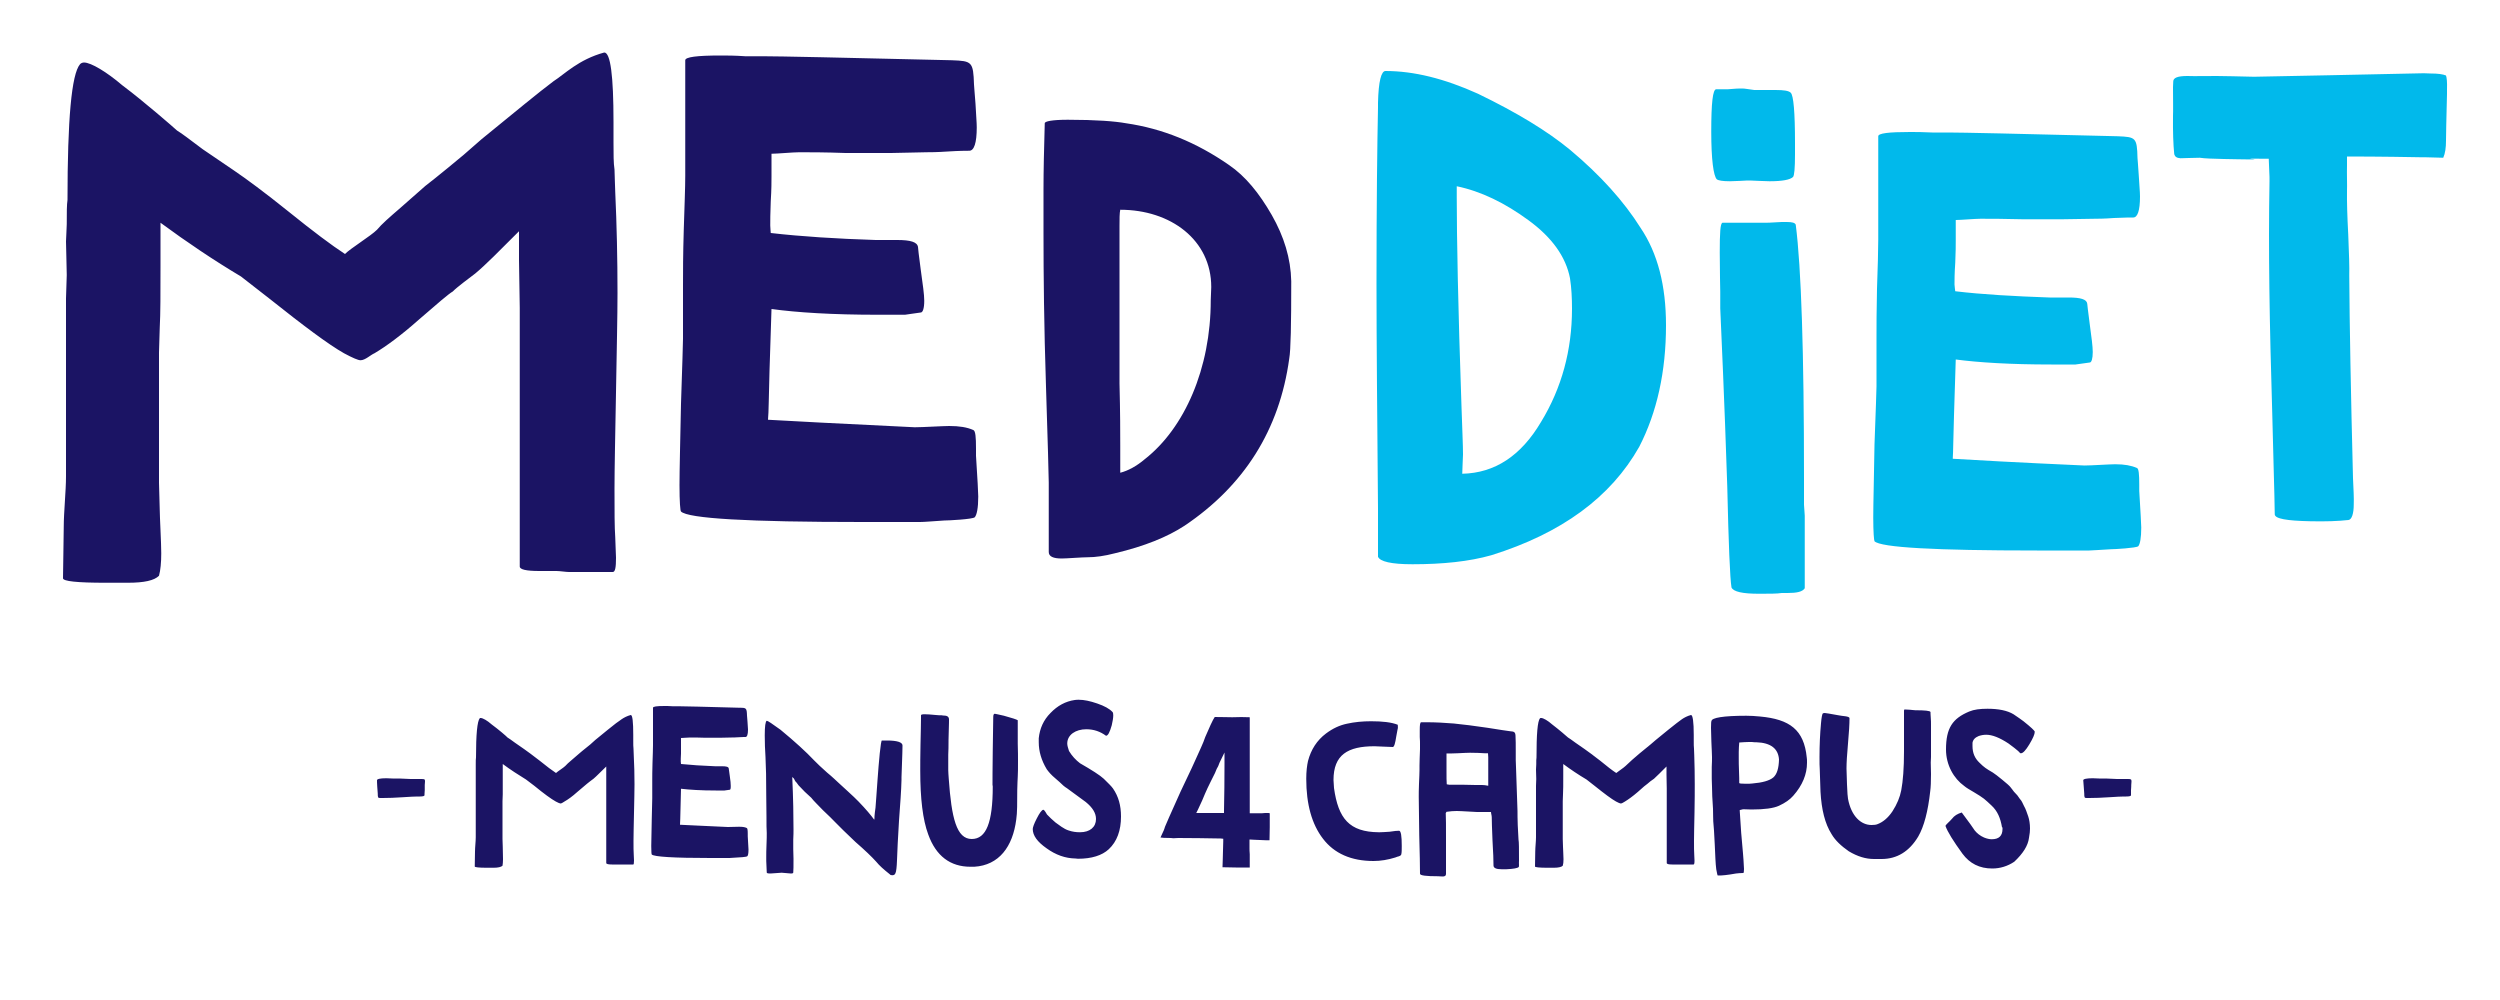 <?xml version="1.0" encoding="UTF-8"?> <svg xmlns="http://www.w3.org/2000/svg" version="1.2" viewBox="0 0 1000 400" width="1000" height="400"><title>Path 6</title><style> .s0 { fill: #01b9eb } .s1 { fill: #1b1464 } </style><path id="Path 6" class="s0" d="m779.3 53q8.2 0 67.8 1.5c7.2 0.3 7.7 0.5 7.9 8.7 0 0.7 0.3 3 0.5 6.9 0.2 3.7 0.5 6.7 0.5 8.5 0 5.7-1 8.4-2.7 8.4-1 0-3.5 0-7.7 0.2-4 0.3-6.5 0.3-7.7 0.3-2.7 0-9.7 0.2-12.7 0.2h-16.3c-7.2-0.2-12.9-0.2-16.7-0.2-2.2 0-7.9 0.5-9.9 0.5v8.2c0 1.7 0 4.7-0.2 8.9-0.3 4.2-0.3 7.2-0.3 8.7 0 0.7 0.3 2.5 0.3 2.7 10.9 1.3 23.5 2 37.7 2.5h1.5 6.2c4.7 0 7.2 0.7 7.4 2.5 0 0.2 0.3 2.9 1 8.2 0.7 5.2 1.2 8.9 1.2 11.1 0 2.7-0.5 4.2-1.2 4.2-0.2 0-5.5 0.8-5.7 0.8h-1-7.9-0.8c-16.3 0-29-0.8-38.2-2l-0.7 22.3c-0.3 8.9-0.3 14.7-0.5 17.4 8.2 0.5 25.8 1.5 52.6 2.7h0.2c2.7 0 9.9-0.5 12.2-0.5 3.7 0 6.4 0.5 8.7 1.5 0.7 0.3 0.9 2.5 0.9 6.7v2.5c0.5 8.4 0.8 13.4 0.8 14.6 0 4.2-0.5 6.7-1.2 7.5-0.8 0.7-9.5 1.2-11 1.2-4.2 0.2-7.2 0.5-8.6 0.5h-6.2-3.8-10.9c-40.9 0-62.5-1.2-65-3.7-0.2-0.3-0.5-3.5-0.5-9.5 0-5.7 0.3-15.6 0.5-29.2 0.5-13.9 0.8-21.6 0.8-23.3v-19.4c0-4.4 0-10.9 0.2-19.6 0.3-8.7 0.5-15.4 0.5-19.6v-41.4c0-1.2 4.2-1.7 12.7-1.7 2.2 0 5.2 0 8.9 0.2z"></path><path id="Path 7" fill-rule="evenodd" class="s1" d="m245.4 48.8v8.1c0 4.7 0 8.4 0.4 10.9 0 2.2 0.3 7.5 0.3 9.1q0.9 19.7 0.9 40.3c0 9.1-0.3 22.2-0.6 39.7-0.3 17.2-0.6 30.3-0.6 38.7 0 8.8 0 15.3 0.3 19.4 0 1.6 0.3 6.6 0.3 8.1 0 3.8-0.3 5.7-1.3 5.7h-17.5c-1.2 0-3.7-0.4-5-0.4h-6.8c-5.3 0-7.9-0.6-7.9-1.8v-103.5c0-4-0.3-15-0.3-19v-11.6c-7.8 7.8-13.4 13.5-17.5 16.9-2.1 1.6-7.5 5.6-9 7.2-1.6 0.9-6 4.7-13.5 11.2-7.1 6.3-13.1 10.7-17.8 13.5-1.5 0.6-3.7 2.8-5.6 2.8q-1.4 0-6.6-2.8c-6.2-3.5-16.2-11-29.9-21.9l-11.3-8.8c-10.9-6.5-21.6-13.7-32.2-21.5v17.2c0 10.9 0 19.3-0.3 24.7 0 2.1-0.3 7.8-0.3 10v52.1c0 2.5 0.3 8.5 0.3 11 0 2.5 0.6 13.1 0.6 17.2 0 3.7-0.3 6.8-0.9 9-1.9 1.9-5.9 2.8-12.5 2.8h-8.8c-11.5 0-17.1-0.6-17.1-1.8 0-4.1 0.3-15.7 0.3-20.7 0-5.6 0.9-14.3 0.9-20v-71.2c0-1.6 0.3-7.8 0.3-9.4 0-3.4-0.3-10.6-0.3-13.4 0-1.3 0.3-5.3 0.3-6.9 0-4.7 0-7.8 0.3-9.7 0-32.2 1.6-50.3 5-54.3 0.3-0.4 1-0.7 1.6-0.7 2.8 0 9.1 3.8 15.3 9.1 8.8 6.6 20.6 16.9 21.9 18.1q2.3 1.4 10.3 7.5l12.5 8.5c5 3.4 12.2 8.7 21.9 16.5q14.5 11.7 22.5 16.9c2.1-2.2 10.3-7.2 12.8-9.7 1.8-2.2 5-5 9.3-8.7l10-8.8c0.4-0.3 5.7-4.4 15.4-12.5l7.1-6.2c13.5-11 22.9-18.8 28.8-23.2 4.4-2.8 10-8.7 20.3-11.5 2.5 0 3.7 9.3 3.7 27.8zm59.9-26.3q9.1 0 75.5 1.6c8 0.3 8.5 0.6 8.8 9.7 0 0.8 0.3 3.3 0.6 7.7 0.2 4.2 0.5 7.5 0.5 9.4 0 6.4-1.1 9.4-3 9.4-1.1 0-3.9 0-8.6 0.3-4.4 0.3-7.2 0.3-8.6 0.3-3 0-10.8 0.3-14.1 0.3h-18.2c-8-0.3-14.4-0.3-18.5-0.3-2.5 0-8.9 0.6-11.1 0.6v9.1c0 1.9 0 5.2-0.3 9.9-0.2 4.7-0.2 8-0.2 9.7 0 0.8 0.2 2.8 0.2 3 12.2 1.4 26.3 2.3 42 2.8h8.6c5.3 0 8 0.8 8.3 2.8 0 0.2 0.3 3.3 1.1 9.1 0.8 5.8 1.4 9.9 1.4 12.4 0 3.1-0.6 4.7-1.4 4.7-0.3 0-6.1 0.9-6.3 0.9h-10.8c-18.3 0-32.4-0.9-42.6-2.3l-0.8 24.9c-0.3 10-0.3 16.3-0.6 19.4 9.1 0.5 28.8 1.6 58.6 3h0.3c3 0 11.1-0.5 13.6-0.5 4.1 0 7.1 0.5 9.6 1.6 0.9 0.3 1.1 2.8 1.1 7.5v2.8c0.6 9.4 0.9 14.9 0.9 16.3 0 4.7-0.6 7.4-1.4 8.3-0.8 0.8-10.5 1.3-12.2 1.3-4.7 0.3-8 0.6-9.7 0.6h-23.2c-45.6 0-69.6-1.4-72.4-4.2-0.3-0.2-0.6-3.8-0.6-10.5 0-6.3 0.3-17.4 0.6-32.6 0.5-15.5 0.8-24 0.8-26v-21.5c0-5 0-12.2 0.3-21.9 0.3-9.6 0.6-17.1 0.6-21.8v-46.2c0-1.3 4.7-1.9 14.1-1.9 2.4 0 5.8 0 9.9 0.3zm114.2 170.5c0-2.9-0.3-9.2-0.3-12.1l-0.8-26.2c-0.8-24.1-1-45.1-1-61.1v-18.1c0-7.1 0.2-15.7 0.5-26.2 0-0.8 3.1-1.4 9.2-1.4 11.3 0 18.9 0.6 23.3 1.4 14.5 2.1 28.1 7.6 41.2 16.7 6.6 4.5 12.1 11.3 17.1 20 4.9 8.6 7.6 17.3 7.8 26.5 0 17.3-0.2 27.5-0.8 30.9-3.9 28.6-18.1 50.9-41.9 66.9-6.9 4.5-16 8.2-27.8 11-4.2 1.1-7.9 1.6-10.8 1.6-2.4 0-8.6 0.5-10.5 0.5-3.4 0-5.2-0.8-5.2-2.6zm28.3-102.6v63c0.3 11.8 0.3 20.2 0.3 24.7v11c3.1-0.8 6.5-2.6 9.9-5.5 15.8-12.4 26.3-36.2 26.3-63.5 0-1.1 0.2-4.2 0.2-5.3 0-18.8-16.2-30.9-36.4-30.9-0.3 1.3-0.3 3.7-0.3 6.5z"></path><path id="Path 8" fill-rule="evenodd" class="s0" d="m591.2 37.5c15.5 7.5 27.7 14.9 36.8 22.4 12.2 10.2 21.6 20.7 28.2 31.2 6.9 10.2 10.2 23.2 10.2 39 0 18.5-3.6 34.8-10.7 48.6-11.4 20.2-31 34.6-59.2 43.4-8.8 2.5-19.4 3.6-31.5 3.6-8.6 0-13-1.1-13.8-3v-19.4c-0.3-36.2-0.6-66-0.6-89.8 0-32.6 0.3-56.1 0.6-70.5v-1.9c0.2-8.6 1.3-12.7 3-12.7 11.3 0 23.5 3 37 9.1zm25.2 131.3c8.3-13.6 12.4-28.8 12.4-45.3 0-4.2-0.2-8.3-0.8-12.2q-2.5-12.9-16.6-23.2c-9.4-6.9-19-11.6-28.7-13.6v4.5c0 15.7 0.5 43.6 1.9 83.7 0.3 9.1 0.6 15.5 0.6 19.1 0 1.4-0.3 5.8-0.3 7.7q19.5-0.4 31.5-20.7zm90-79.7c1.9 0 5.2-0.3 6.3-0.3h2c2.2 0 3.3 0.3 3.6 1.1 2.2 17.1 3.3 50.9 3.3 101.5v10.5c0 0.8 0.3 3.5 0.3 4.4v29c-0.9 1.4-3.1 1.9-6.9 1.9h-2.3c-1.9 0.3-4.9 0.3-9.1 0.3-6.6 0-10.2-0.8-11-2.5q-0.9-5.4-1.7-40.6c-0.3-9.4-1.1-33.2-2.8-71.1v-6.6c0 0-0.2-9.7-0.2-15.7 0-7.8 0.2-11.7 1.1-11.9zm-15.2-53.4c3-0.3 4.7-0.3 5.5-0.3h0.3c0.8 0 2.5 0.3 4.7 0.6h8.5c3.4 0 5.3 0.3 6.1 1.1 1.1 1.1 1.7 7.7 1.7 20.2v4.4q0 8.3-0.8 9.1c-1.2 1.1-4.2 1.7-9.4 1.7-2.3 0-6.7-0.3-7.8-0.3h-1.1c-0.3 0-4.7 0.3-6.9 0.3-3 0-4.7-0.3-5.3-0.8-1.3-1.4-2.2-7.8-2.2-19.1 0-11.4 0.6-16.9 2-16.9zm276.9 27.2c-15.3-0.3-27.5-0.3-29.3-0.3v3.6c-0.1 3 0.1 8.4 0 10.1q-0.1 6.5 0.5 17.6c0.3 7.4 0.5 13 0.4 16.3q0.2 29.8 1.5 81.1c0.2 4.3 0.4 7.9 0.3 10.4 0 3.8-0.8 6.1-2.1 6.3q-6.1 0.7-15.3 0.5c-9.4-0.2-14.2-1-14.2-2.8-0.1-8.9-0.6-22.2-1-40.3-1.1-36.4-1.6-65.2-1.1-93 0.1-1.2-0.3-7.1-0.3-8.9h-1.8c-14.5-0.3 5.7 0.5-10.8 0.2l-5.4-0.1c-4.3-0.1-7.6-0.2-9.6-0.5-2.3 0-6.6 0.2-7.7 0.2-1.5-0.1-2.2-0.6-2.5-1.6q-0.6-5.8-0.5-15.3c0.1-1.3 0-8.4 0-11.5l0.1-2.3c0-1.5 1.8-2.2 5.6-2.2 2.3 0.1 9.4 0 11.7 0l6.4 0.1 8.6 0.2 30.2-0.6 37.7-0.8 2.8 0.1q4.2 0 6.1 0.8c0.3 0.8 0.5 2.6 0.4 5.6v1.8l-0.3 12.5-0.1 6.1c0 2.8-0.3 5.1-1.1 6.9l-7.4-0.2z"></path><path id="Path 9" class="s1" d="m850.5 311.6h0.6c1.3 0 1.5 0.1 1.5 1 0 0.2-0.1 0.9-0.1 1.4 0 0.3 0 1-0.1 2.1 0 1.1 0 1.8 0 2 0 0.3-0.6 0.5-2 0.5h-0.8c-1 0-3 0.1-6 0.3-2.9 0.2-5.6 0.3-7.9 0.3h-1.1c-0.8 0-0.9-0.2-0.9-1.8q0-0.6-0.2-2.7c-0.1-1.4-0.2-2.3-0.2-2.6 0-0.5 1.3-0.8 3.8-0.8 0.6 0 2.2 0.1 2.5 0.1 1.9 0 4.3 0 7.2 0.2zm-682.6 0h0.6c1.4 0 1.5 0.1 1.5 1 0 0.2-0.1 0.9-0.1 1.4 0 0.3 0 1 0 2.1-0.1 1.1-0.1 1.8-0.1 2 0 0.3-0.6 0.5-1.9 0.5h-0.9c-1 0-3 0.1-6 0.3-2.9 0.2-5.6 0.3-7.9 0.3h-1.1c-0.8 0-0.9-0.2-0.9-1.8q0-0.6-0.2-2.7c-0.1-1.4-0.1-2.3-0.1-2.6 0-0.5 1.2-0.8 3.7-0.8 0.6 0 2.2 0.1 2.5 0.1 1.9 0 4.3 0 7.2 0.2zm85.4-17.6v2.3c0 1.4 0 2.5 0.1 3.2 0 0.6 0.1 2.1 0.1 2.6q0.3 5.7 0.3 11.6c0 2.6-0.1 6.4-0.2 11.4-0.1 5-0.2 8.8-0.2 11.2 0 2.5 0 4.4 0.1 5.6 0 0.4 0.1 1.9 0.1 2.3 0 1.1-0.1 1.6-0.3 1.6h-5.1c-0.3 0-1.1 0-1.4 0h-2c-1.5 0-2.3-0.2-2.3-0.6v-29.8c0-1.2 0-4.3 0-5.5v-3.3c-2.3 2.2-3.9 3.9-5.1 4.9-0.6 0.4-2.1 1.6-2.6 2-0.4 0.3-1.7 1.4-3.9 3.3-2 1.8-3.7 3-5.1 3.8-0.4 0.2-1.1 0.8-1.6 0.8q-0.4 0-1.9-0.8c-1.8-1-4.7-3.1-8.6-6.3l-3.3-2.5c-3.1-1.9-6.2-3.9-9.3-6.2v5c0 3.1 0 5.5 0 7.1 0 0.6-0.1 2.2-0.1 2.8v15.1c0 0.7 0.1 2.4 0.1 3.1 0 0.7 0.1 3.8 0.1 5 0 1.1-0.1 2-0.2 2.6-0.6 0.5-1.7 0.8-3.6 0.8h-2.6c-3.3 0-4.9-0.2-4.9-0.5 0-1.2 0.1-4.5 0.1-6 0-1.6 0.3-4.1 0.3-5.7v-20.6c0-0.4 0-2.2 0-2.7 0-1 0-3 0-3.8 0-0.4 0-1.6 0-2 0-1.4 0-2.3 0.1-2.8 0-9.3 0.5-14.5 1.5-15.7 0.1-0.1 0.2-0.1 0.4-0.1 0.8 0 2.6 1 4.4 2.6 2.6 1.9 6 4.8 6.3 5.2q0.7 0.4 3 2.1l3.6 2.5c1.4 1 3.5 2.5 6.3 4.7q4.2 3.4 6.5 4.9c0.6-0.6 3-2.1 3.7-2.8 0.5-0.6 1.4-1.4 2.7-2.5l2.9-2.5c0-0.1 1.6-1.3 4.4-3.6l2-1.8c3.9-3.2 6.6-5.4 8.3-6.7 1.3-0.8 2.9-2.5 5.9-3.3 0.7 0 1 2.7 1 8zm18.1-11.5q2.9 0 24.5 0.6c2.6 0 2.8 0.1 2.9 3.1 0 0.3 0.1 1.1 0.2 2.5 0.1 1.4 0.2 2.5 0.2 3.1 0 2.1-0.4 3-1 3-0.4 0-1.3 0-2.8 0.1-1.4 0.1-2.3 0.1-2.8 0.1-1 0-3.5 0.1-4.6 0.1h-5.9c-2.6-0.1-4.7-0.1-6.1-0.1-0.8 0-2.8 0.2-3.6 0.2v3c0 0.6 0 1.7 0 3.2-0.1 1.5-0.1 2.6-0.1 3.2 0 0.2 0.1 0.9 0.1 1 3.9 0.4 8.5 0.7 13.6 0.9h0.6 2.2c1.7 0 2.6 0.2 2.7 0.9 0 0 0.1 1 0.4 2.9 0.3 1.9 0.4 3.3 0.4 4.1 0 1-0.1 1.5-0.4 1.5-0.1 0-2 0.3-2.1 0.3h-0.3-2.9-0.3c-5.9 0-10.5-0.3-13.9-0.7l-0.2 8.1c-0.1 3.2-0.1 5.3-0.2 6.3 3 0.1 9.4 0.5 19.1 0.9h0.1c1 0 3.6-0.1 4.4-0.1 1.3 0 2.3 0.1 3.1 0.5 0.3 0.1 0.4 0.9 0.4 2.4v0.9c0.2 3.1 0.3 4.9 0.3 5.3 0 1.6-0.2 2.5-0.5 2.7-0.3 0.3-3.4 0.5-4 0.5-1.5 0.1-2.6 0.2-3.1 0.2h-2.3-1.3-4c-14.8 0-22.6-0.5-23.5-1.4-0.1-0.1-0.2-1.2-0.2-3.4 0-2.1 0.1-5.7 0.2-10.6 0.1-5.1 0.2-7.8 0.2-8.5v-7c0-1.6 0-4 0.1-7.1 0.1-3.2 0.2-5.6 0.2-7.1v-15c0-0.5 1.5-0.7 4.6-0.7 0.8 0 1.9 0 3.2 0.1zm34.5 11.7q0-5.5 0.8-5.9c0.4 0 2.2 1.2 5.5 3.6 5.7 4.7 10.2 8.8 13.5 12.3 1.2 1.2 2.8 2.8 5.1 4.8 2.2 1.8 3.7 3.3 4.7 4.2l3.6 3.3c1.9 1.7 3.3 3.1 4.3 4.1 2.9 3 5 5.5 6.3 7.3 0.1-0.3 0.1-0.8 0.1-1.4 0-0.7 0.3-2.6 0.4-3.4 0-0.4 0.1-1.7 0.3-4l0.5-7c0.5-7 1.3-16.4 1.8-15.9h1.9c4.2 0 6.3 0.7 6.3 2 0 1.7-0.1 4-0.2 7-0.1 2.9-0.2 4.8-0.2 5.7v1.1c-0.1 4.1-0.5 9.6-1 16.3-0.4 6.8-0.7 12.1-0.8 15.8-0.1 2.7-0.3 4.5-0.6 5.1-0.2 0.6-0.6 0.9-1.3 0.9-0.4 0-0.8-0.1-1-0.4-2.4-1.9-4.2-3.5-5.4-5-1.7-1.9-4.5-4.6-8.3-7.9q-5.5-5.2-8.1-7.9-1.5-1.6-4.9-4.8c-2.1-2.2-3.8-3.8-4.7-5l-2.6-2.4c-1.1-1.2-1.9-2-2.5-2.6-0.3-0.4-0.9-1.3-1.2-1.5-0.7-1-0.2-0.9-1.3-1.8 0.4 8.8 0.5 15.8 0.5 21 0 0.9 0 2.3-0.1 4.1v3.8c0 0.7 0.1 2.7 0.1 3.8 0 2.8 0 4.7-0.1 5.5 0 0.3-0.3 0.4-1 0.4-0.7 0-2.7-0.3-3.5-0.3h-0.3q-3.8 0.3-4.3 0.3c-1 0-1.5-0.1-1.5-0.4l-0.2-4.6v-1.7c0-1.1 0-2.7 0.1-4.8 0.1-2.1 0.1-3.7 0.1-4.7 0-0.7-0.1-2.3-0.1-2.7 0-1.2 0-5.3-0.1-12 0-6.8-0.1-12.1-0.3-15.6-0.2-3-0.3-5.9-0.3-8.7zm73.4 13.9c0 0.8 0.1 1.9 0.2 3.4 1.1 15.7 3.1 24.1 9.2 24.1 5.8 0 8.4-6.6 8.4-21 0-0.1-0.1-0.6-0.1-0.7 0-1.7 0-6.3 0.1-13.7 0.1-7.4 0.2-11.9 0.2-13.4 0-0.8 0.2-1.3 0.6-1.3 0.3 0 1.8 0.4 3.7 0.8 3.3 0.9 5.1 1.5 5.5 1.8v2.7 6.7c0.1 3 0.1 5.2 0.1 6.8 0 2.8 0 5-0.1 6.4-0.1 1-0.1 2.8-0.2 5.3 0 5 0 9.2-0.4 11.8-1.4 10.9-6.9 18.3-16.8 18.9h-1.5c-8.1 0-13.8-4.3-16.9-12.9-2.2-5.9-3.2-14.4-3.2-25.5 0-2.3 0-5.8 0.1-10.5 0.1-4.8 0.2-8.3 0.2-10.6v-1.1c0-0.3 0.6-0.4 1.5-0.4q1.4 0 4.4 0.3c0.3 0 1 0.1 1.3 0.1 0.8 0 1.4 0 1.6 0.1 1.4 0 2.4 0.3 2.4 1.6 0 0.3 0 1.9-0.1 4.7-0.1 2.8-0.1 4.5-0.1 5.3 0 0.6 0 2-0.1 4.1v4.8zm52.7 24.8c4 0 6.4-2.1 6.4-5.3 0-2.4-1.4-4.6-4.1-6.8l-7.5-5.5c-1-0.6-1.9-1.4-3-2.5l-1.6-1.4c-1.8-1.5-2.7-2.6-3.5-3.7q-3.2-5.3-3.2-10.8v-1.6c0.4-3.9 1.9-7.3 4.7-10.1q4.2-4.4 9.7-5.2c0.6-0.1 1.2-0.1 1.6-0.1 2.1 0 4.5 0.5 7.4 1.5 2.9 1 4.9 2.1 6.1 3.4 0.2 0.2 0.3 0.6 0.3 1.3 0 1-0.2 2.3-0.6 4-0.8 2.8-1.5 4.2-2.3 4.2-2.3-1.7-4.9-2.6-7.9-2.6-4.2 0-7.6 2.2-7.6 5.7 0 0.8 0.3 1.8 0.7 3 1.2 2 2.7 3.6 4.4 4.9 4.7 2.7 8 4.8 9.5 6.2 1.7 1.7 3 2.9 3.7 3.9 2.2 3.2 3.2 6.8 3.2 11.2 0 5.6-1.6 10-4.9 13.1-2.7 2.5-6.9 3.8-12.3 3.8-0.1 0-0.8-0.1-1-0.1q-6.1-0.1-11.6-4.1c-3.7-2.6-5.5-5.1-5.5-7.7 0-0.6 0.5-2.1 1.6-4.2 1.1-2.2 2-3.4 2.6-3.5 0.5 0 1.3 1.6 1.5 1.9l1.6 1.6 1.8 1.6c1.3 0.9 3.3 2.6 5.3 3.2 1.5 0.5 2.9 0.7 4.5 0.7zm117.8-34.4c-10.7 0-16.4 3.4-16.4 13.5 0 0.6 0.1 1.7 0.2 3.2 1.7 12.2 6.1 17.6 17.9 17.7h0.4c0.8 0 2.2-0.1 3.9-0.2 1.8-0.3 3.1-0.4 3.8-0.4 0.8 0 1.1 2.1 1.1 6.1 0 1.6 0 2.6-0.2 3.4-0.1 0.4-0.7 0.7-1.6 0.9l-0.8 0.3c-2.9 0.9-5.8 1.4-8.7 1.4-8.9 0-15.7-3-20.2-8.9q-6.7-8.7-6.7-24c0-3 0.3-5.3 0.7-7.1 1.2-4.6 3.6-8.3 7.2-11 2.8-2.1 5.5-3.3 8.3-3.9 3.1-0.7 6.4-1 9.7-1 4.6 0 8.2 0.4 10.7 1.4 0.1 0.6 0.1 1.4-0.1 2l-0.5 2.7c-0.4 2.6-0.8 4.2-1.4 4.2-1.8 0-5.8-0.3-7.3-0.3z"></path><path id="Path 10" fill-rule="evenodd" class="s1" d="m567.7 334.2c-0.1-7.2-0.2-12.4-0.2-15.4 0-1.2 0-3 0.1-5.3 0.1-2.5 0.2-4.3 0.2-5.5v-1.8c0-1.5 0.1-3.6 0.2-6.5v-2.1c0-0.6 0-1.5-0.1-2.8v-2.6c0-2.2 0.1-3.3 0.6-3.3h2.2c3.5 0 7.1 0.2 10.8 0.5 3.8 0.4 8.2 0.9 13.4 1.7 5.1 0.8 8.2 1.3 9.2 1.4 1.5 0.1 2 0.3 2.1 1.7 0.1 1.5 0.1 3.8 0.1 6.7v3.2c0 0.6 0.1 2.1 0.1 2.7l0.6 17.6c0 1.3 0 3.2 0.1 5.7l0.3 5.7c0.2 1 0.2 3.8 0.2 8.4-0.1 1.2 0.1 2.4-0.1 2.6q-0.7 0.7-4.9 0.9c-0.4 0-1.6 0-2 0-2.1 0-3.2-0.5-3.2-1.5 0-1.9-0.1-5.2-0.4-10-0.2-4.7-0.3-7.9-0.3-9.3 0-0.7-0.3-1.5-0.3-2.1h-5.6c-0.6 0-1.8-0.1-3.7-0.2-1.9-0.1-3.3-0.2-4.4-0.2-1.3 0-2.6 0.1-3.9 0.3-0.1 0-0.2 0-0.3 0.1 0 0.3-0.1 0.4-0.2 0.4 0.1 1.7 0.1 5.3 0.1 10.6v13.8c0 0.7-0.5 1-1.3 1-0.2 0-1.3-0.1-1.9-0.1-4.8 0-7.2-0.3-7.2-1 0-3-0.1-8.1-0.3-15.3zm17.8-20.3c1.1 0 3.7 0.1 4.7 0.1h2.6c0.7 0 1.5 0.1 2.5 0.3v-11.4c0-0.3-0.1-1.2-0.1-1.6h-1.3c-1.6-0.1-3.4-0.2-5.9-0.2-1.1 0-2.8 0.1-4.9 0.2-2.1 0.1-3.6 0.1-4.5 0.1v7c0 2.4 0 4.2 0.1 5.3 0.1 0.1 0.4 0.1 0.7 0.1v0.1zm92-19.9v2.3c0 1.4 0 2.5 0.1 3.2 0 0.6 0.1 2.1 0.1 2.6q0.2 5.7 0.2 11.6c0 2.6 0 6.4-0.1 11.4-0.1 5-0.2 8.8-0.2 11.2 0 2.5 0 4.4 0.1 5.6 0 0.4 0.1 1.9 0.1 2.3 0 1.1-0.1 1.6-0.4 1.6h-5c-0.4 0-1.1 0-1.5 0h-2c-1.5 0-2.2-0.2-2.2-0.6v-29.8c0-1.2-0.1-4.3-0.1-5.5v-3.3c-2.2 2.2-3.9 3.9-5 4.9-0.7 0.4-2.2 1.6-2.6 2-0.5 0.3-1.8 1.4-3.9 3.3-2.1 1.8-3.8 3-5.1 3.8-0.5 0.2-1.1 0.8-1.7 0.8q-0.4 0-1.9-0.8c-1.8-1-4.6-3.1-8.6-6.3l-3.2-2.5c-3.2-1.9-6.2-3.9-9.3-6.2v5c0 3.1 0 5.5-0.1 7.1 0 0.6-0.1 2.2-0.1 2.8v15.1c0 0.7 0.1 2.4 0.1 3.1 0 0.7 0.2 3.8 0.2 5 0 1.1-0.1 2-0.3 2.6-0.5 0.5-1.7 0.8-3.6 0.8h-2.5c-3.3 0-5-0.2-5-0.5 0-1.2 0.1-4.5 0.1-6 0-1.6 0.3-4.1 0.3-5.7v-20.6c0-0.4 0.1-2.2 0.1-2.7 0-1-0.1-3-0.1-3.8 0-0.4 0.1-1.6 0.1-2 0-1.4 0-2.3 0.1-2.8 0-9.3 0.4-14.5 1.4-15.7 0.1-0.1 0.3-0.1 0.5-0.1 0.8 0 2.6 1 4.4 2.6 2.5 1.9 5.9 4.8 6.3 5.2q0.7 0.4 3 2.1l3.6 2.5c1.4 1 3.5 2.5 6.3 4.7q4.1 3.4 6.4 4.9c0.7-0.6 3-2.1 3.7-2.8 0.6-0.6 1.5-1.4 2.7-2.5l2.9-2.5c0.1-0.1 1.6-1.3 4.4-3.6l2.1-1.8c3.9-3.2 6.6-5.4 8.3-6.7 1.2-0.8 2.8-2.5 5.8-3.3 0.7 0 1.1 2.7 1.1 8zm21-7.7c1.7 0 3.5 0.1 5.5 0.3 11.9 1.1 17.6 5.3 18.7 16.4 0.1 0.4 0.1 1.2 0.1 2.1 0 4.6-1.8 9-5.5 13.2q-2 2.3-5.7 4c-2.2 1-5.8 1.5-11 1.5-0.7 0-2.6-0.1-3.2-0.1-0.5 0-1.1 0.3-1.5 0.3v0.4q0.5 8.9 1.3 17l0.2 2.6c0.1 1.8 0.2 2.9 0.2 3.6q0 1.6-0.3 1.6c-1 0-2 0.1-2.9 0.2q-5 0.9-7.3 0.8c-0.1 0-0.3-0.8-0.6-2.5-0.3-2.2-0.4-5.6-0.6-9.9-0.2-4.3-0.4-7.4-0.6-9.3 0-1.1-0.1-2.7-0.1-5l-0.3-5c0-0.8-0.1-3.1-0.1-3.9 0-0.6-0.1-2.4-0.1-3.1v-4.7c0.1-1.7 0.1-3.1 0.1-4 0-0.6-0.1-2.1-0.1-2.8 0 0.1-0.3-6.1-0.3-8.9 0-1.8 0.1-2.7 0.2-2.7 0.1-1.3 4.7-2.1 13.9-2.1zm-3 17.1c0 1.2 0 2.8 0.1 5 0.1 2.1 0.1 3.7 0.1 4.8 0 0.2 0.8 0.3 2.5 0.3 1.2 0 2.1 0 2.7-0.1q6.1-0.5 8.4-2.4c1.5-1.3 2.2-3.7 2.3-7.2-0.3-4.3-3.2-6.7-9.1-6.9h-0.7c-0.4-0.1-1.3-0.1-2.3-0.1-1 0-2.3 0.1-3.8 0.2-0.1 0.8-0.2 3-0.2 3.8zm70.6-19.3c3.9 0 5.9 0.2 6.1 0.7 0 0.3 0 1 0.1 2.2 0.1 1.1 0.1 2.1 0.1 2.7v13.1c0 0.6-0.1 1.8-0.1 2.2 0 1 0.1 3.6 0.1 4.6q0 4.6-0.3 6.8c-0.9 8.2-2.5 14.2-4.8 18.2-3.6 6-8.5 9-14.7 9h-3c-3.3 0-6.6-1-10.1-3.1-3-2.1-5.4-4.3-6.9-6.9-2.6-4.1-4-9.7-4.4-16.9l-0.3-9c-0.1-1.1-0.1-2.7-0.1-4.9q0-7 0.6-13.5c0.2-2.4 0.5-3.7 0.7-3.9 0.1-0.1 0.4-0.2 0.8-0.2q0.5 0 5.4 0.9c1.7 0.4 4.5 0.3 4.5 1.2 0 2.3-0.2 5.7-0.6 10.1q-0.6 6.6-0.6 10c0 0.7 0.1 2.5 0.1 3.2 0 0.7 0.1 2.5 0.1 3.2 0.1 3.2 0.3 5.1 0.4 5.7 1.3 7 5.2 10.5 9.4 10.5 1 0 1.8-0.1 2.3-0.3 2.2-0.8 4.3-2.5 6.1-5.2q2.7-4.2 3.5-8.4c0.7-3.7 1.1-8.9 1.1-15.5v-16.2c0-0.7 0.2-0.6 0.5-0.6 0.1 0 1.2 0.1 1.9 0.1 0.3 0 1.6 0.2 2.1 0.2zm34.7 46.8c-0.6-3.6-1.8-6.5-4.2-8.7-1.2-1.1-2.1-2-3-2.7-0.9-0.7-2.3-1.6-4-2.6-1.7-1-3.1-1.8-3.9-2.5-4.2-3-7.3-8.4-7.3-14.6 0-8.6 2.6-12.4 9.3-15.2 1.9-0.8 4.3-1.1 7.3-1.1 4.4 0 7.9 0.7 10.4 2.2 1.8 1.2 3.2 2.2 4 2.8 3 2.4 4.5 3.8 4.5 4.2 0 1-0.7 2.6-2.2 5.1-1.4 2.3-2.5 3.5-3.3 3.5-0.2 0-0.3 0-0.4-0.1-0.6-0.9-3.8-3.2-4.6-3.8q-5.3-3.5-8.9-3.5-1.5 0-3 0.5c-1.5 0.6-2.3 1.5-2.5 2.7v1.3c0 2.8 0.9 4.9 2.8 6.7 1.8 1.8 2.7 2.4 5.3 3.9 0.8 0.5 2.1 1.5 3.8 2.9 1.7 1.4 2.9 2.4 3.4 3.1l1.3 1.7c1.5 1.5 1.3 1.4 2.3 2.8 1 1.1 1 1.6 1.7 2.9 0.7 1.2 1.1 2.5 1.7 4.2 0.4 1.2 0.7 2.9 0.7 4.8 0 0.9-0.1 2.2-0.4 3.7-0.4 3.2-2.4 6.3-5.9 9.6-2.7 1.8-5.7 2.7-8.8 2.7-5.1 0-9-2-11.9-5.9-3.7-5.1-6-8.8-6.8-11.1 0-0.5 1.6-1.7 2.6-2.9 0.9-1.2 2.2-2 3.9-2.5 2.9 3.8 4.6 6.3 5.2 7.2 0.9 1.1 2.1 2.1 3.7 2.8 1.2 0.5 2.3 0.7 3.1 0.7q4.3 0 4.3-4.1v-0.6zm-311.7 13q0.1-3.7 0.2-7.4v-1l-1-0.1c-5.8-0.1-11.4-0.2-17-0.2q-1.1 0-2 0.1l-0.9-0.1c-2.5 0-3.7-0.1-4.2-0.2l1-2.2c0.4-0.7 0.8-2.1 0.8-2.1 0.2-0.5 2.2-5.2 6.2-14l4.5-9.5q0.8-1.8 1.5-3.3 1.2-2.6 1.9-4.2l0.4-0.9c0.6-1.4 1.2-2.7 1.6-4 1.4-3.3 3.1-7.1 3.8-8 3.1 0 5.3 0.1 7 0.1 2.5-0.1 4.8-0.1 7 0v38.4h3.3c0.3 0 1 0 1.6 0 0.8-0.1 1.5-0.1 1.9-0.1 0.6 0 1 0 1.2 0.1v5.6q-0.1 3.6-0.1 5.2c-0.3 0-0.8 0-1.5 0q-2.3-0.1-4.7-0.2l-1.8-0.1v3.5c0 0.4 0 1.4 0.1 2.4 0 1.1 0 2.3 0 3 0 1.2 0 1.9 0 2.3h-5.6q-3.6-0.1-5.3-0.1c0-0.9 0.1-2.4 0.1-3zm0.5-19.7q0.2-9.1 0.2-18.7v-4.5l-2 4.1-0.5 1.3-0.1 0.2c-0.3 0.4-0.7 1.3-1.2 2.6-0.4 0.9-1.1 2.1-1.7 3.4-0.9 1.8-1.8 3.7-2.3 4.9-0.6 1.5-1.5 3.6-2.8 6.3l-0.7 1.4h11.1z"></path></svg> 